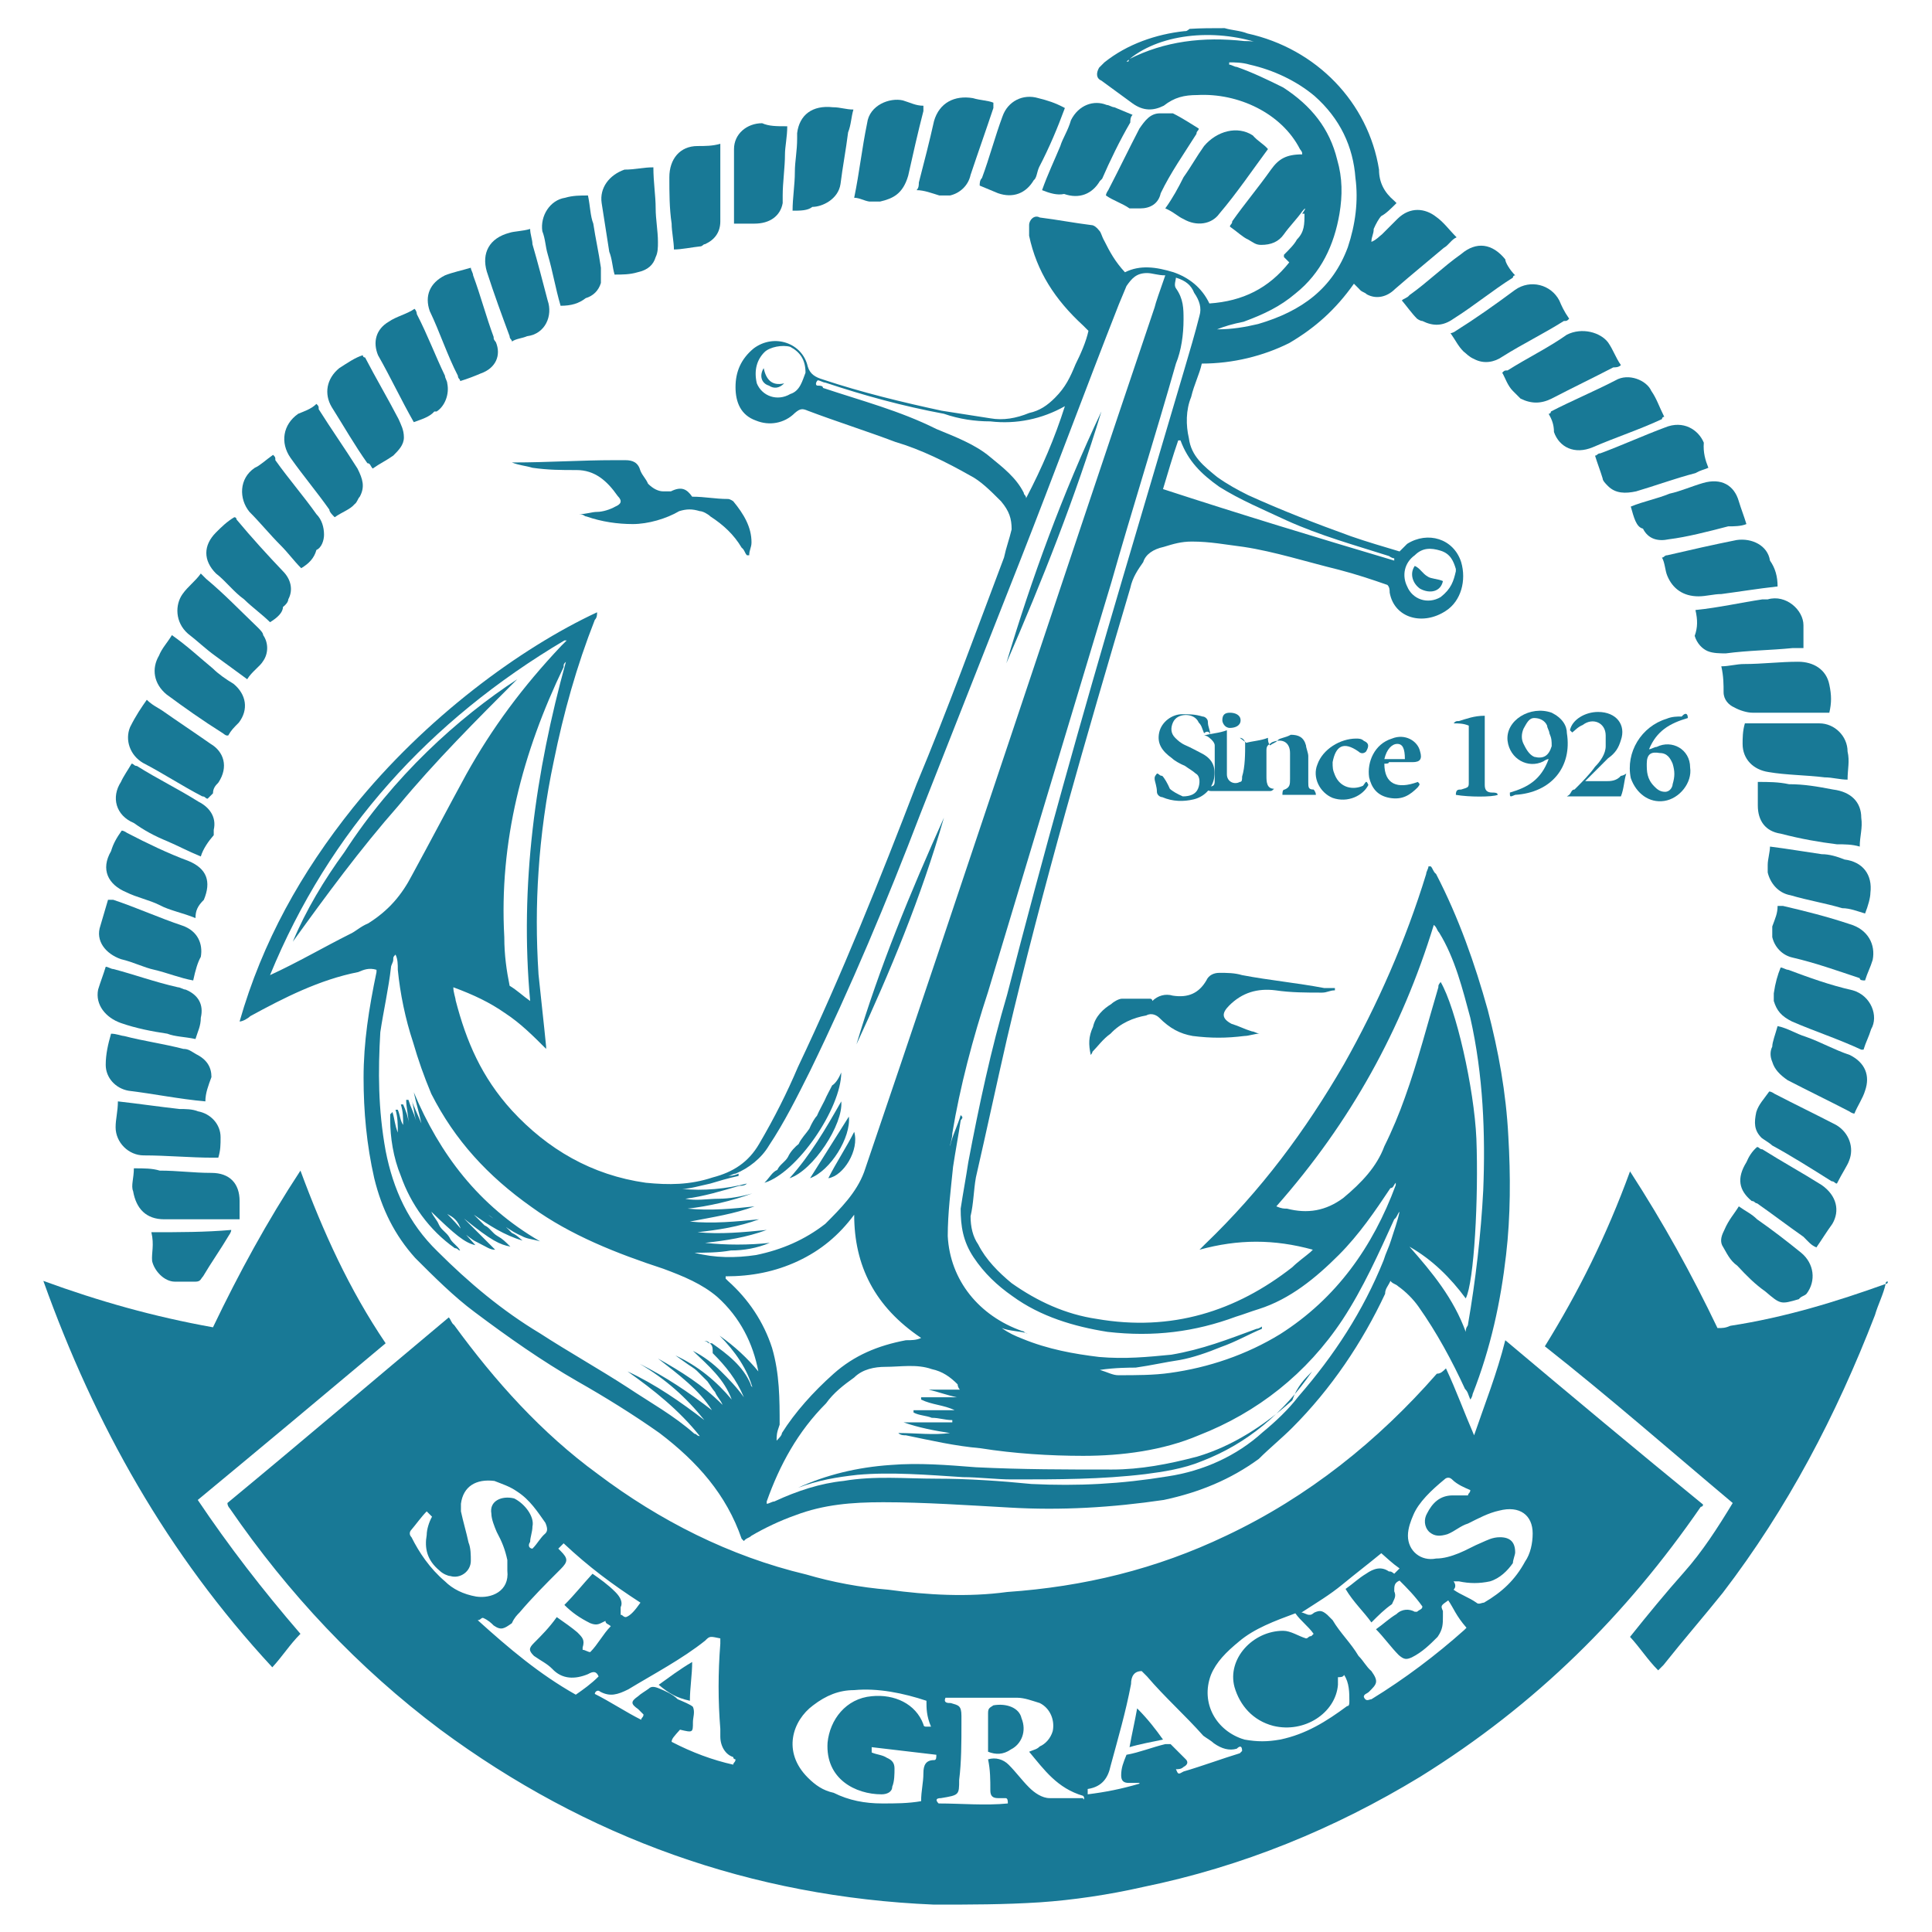 <?xml version="1.0" encoding="utf-8"?>
<!-- Generator: Adobe Illustrator 28.0.0, SVG Export Plug-In . SVG Version: 6.00 Build 0)  -->
<svg version="1.1" id="レイヤー_1" xmlns="http://www.w3.org/2000/svg" xmlns:xlink="http://www.w3.org/1999/xlink" x="0px"
	 y="0px" viewBox="0 0 254 254" style="enable-background:new 0 0 254 254;" xml:space="preserve">
<style type="text/css">
	.st0{fill:#187996;}
</style>
<g>
	<g>
		<path class="st0" d="M161,3.7c1,0.3,2,0.3,3,0.7c9.1,2,15.9,9.1,17.3,17.9c0,1.7,0.7,3,2,4.1l0.3,0.3c-0.7,0.7-1.4,1.4-2,1.7
			c-0.3,0.3-0.7,1-1,1.7c0,0.7-0.3,1-0.3,1.7c0.7-0.3,1-0.7,1.4-1c0.7-0.7,1.4-1.4,2-2c1.7-1.7,3.7-1.4,5.1-0.3
			c1,0.7,1.7,1.7,2.7,2.7c-0.7,0.3-1,1-1.7,1.4c-2,1.7-4.1,3.4-6.4,5.4c-1,1-2.4,1.4-3.7,0.7c-0.3-0.3-0.7-0.3-1-0.7
			c-0.3-0.3-0.3-0.3-0.7-0.7c-2.4,3.4-5.1,5.8-8.5,7.8c-3.4,1.7-7.4,2.7-11.5,2.7c-0.3,1.4-1,2.7-1.4,4.4c-0.7,1.7-0.7,3.7-0.3,5.4
			c0.3,2.4,2,3.7,3.7,5.1c1.4,1,2.7,1.7,4.1,2.4c4.4,2,8.8,3.7,13.5,5.4c2,0.7,4.4,1.4,6.4,2c0.3-0.3,0.7-0.7,1-1
			c2.7-1.7,6.1-0.7,7.1,2.4c0.7,2.4,0,5.1-2,6.4c-3,2-6.8,1-7.4-2.4c0-0.3,0-0.7-0.3-1c-2-0.7-4.1-1.4-6.4-2c-4.1-1-8.5-2.4-12.5-3
			c-2.4-0.3-4.4-0.7-6.8-0.7c-1.4,0-2.4,0.3-3.7,0.7c-1.4,0.3-2.4,1-2.7,2c-0.7,1-1.4,2-1.7,3.4c-5.8,19.6-11.5,39.2-16.2,59.2
			c-1.4,6.1-2.7,12.2-4.1,18.3c-0.3,1.7-0.3,3.4-0.7,5.1c0,1.4,0.3,2.7,1,3.7c1,2,2.7,3.7,4.4,5.1c3.4,2.4,7.1,4.1,11.2,4.7
			c9.8,1.7,18.3-1,25.7-6.8c0.7-0.7,1.7-1.4,2.4-2l0.3-0.3c-5.1-1.4-9.8-1.4-14.9,0c0.3-0.3,0.3-0.3,0.7-0.7
			c7.4-7.1,13.2-14.9,18.3-23.7c4.4-7.8,8.1-16.2,10.8-25c0-0.3,0.3-0.7,0.3-1c0,0,0,0,0.3,0c0.3,0.3,0.3,0.7,0.7,1
			c3,5.8,5.1,11.8,6.8,17.9c1.4,5.4,2.4,10.8,2.7,16.6c0.3,5.1,0.3,10.5-0.3,15.6c-0.7,6.1-2,12.2-4.4,18.3c0,0,0,0.3-0.3,0.7
			c-0.3-0.7-0.3-1-0.7-1.4c-1.7-3.7-3.7-7.4-6.1-10.8c-0.7-1-1.7-2-2.7-2.7c-0.3-0.3-0.7-0.3-1-0.7c-0.3,0.7-0.7,1-0.7,1.7
			c-3,6.4-7.1,12.5-12.2,17.6c-1.4,1.4-3,2.7-4.4,4.1c-3.7,2.7-7.8,4.4-12.5,5.4c-6.8,1-13.5,1.4-20.3,1c-5.4-0.3-11.2-0.7-16.6-0.7
			c-4.1,0-7.8,0.3-11.5,1.7c-2,0.7-4.1,1.7-5.8,2.7c-0.3,0.3-0.7,0.3-1,0.7l-0.3-0.3c-2-5.8-5.8-10.1-10.8-13.9
			c-3.4-2.4-7.1-4.7-10.8-6.8c-4.7-2.7-9.1-5.8-13.5-9.1c-2.7-2-5.4-4.7-7.8-7.1c-2.7-3-4.4-6.4-5.4-10.5c-1-4.4-1.4-8.8-1.4-13.2
			c0-4.7,0.7-9.1,1.7-13.9v-0.3c-1-0.3-1.7,0-2.4,0.3c-5.1,1-9.8,3.4-14.2,5.8c-0.3,0.3-1,0.7-1.4,0.7c3-10.5,8.1-19.6,14.9-28.1
			c9.5-11.8,22-21,32.1-25.7c0,0.3,0,0.7-0.3,1c-2.4,6.1-4.1,12.2-5.4,18.6c-1,4.7-1.7,9.8-2,14.5c-0.3,4.4-0.3,8.8,0,13.5
			c0.3,3,0.7,6.4,1,9.5v0.3c-1.7-1.7-3.4-3.4-5.4-4.7c-2-1.4-4.1-2.4-6.8-3.4c0,0.7,0.3,1.4,0.3,1.7c1.4,5.4,3.4,10.1,7.4,14.5
			c4.7,5.1,10.5,8.5,17.6,9.5c3,0.3,5.8,0.3,8.8-0.7c2.7-0.7,4.7-2,6.1-4.4c2-3.4,3.7-6.8,5.1-10.1c5.8-12.2,10.8-24.7,15.6-37.2
			c4.1-9.8,7.8-20,11.5-29.8c0.3-1.4,0.7-2.4,1-3.7c0-1.4-0.3-2.4-1.4-3.7c-1.4-1.4-2.7-2.7-4.1-3.4c-3-1.7-6.4-3.4-9.8-4.4
			c-3.7-1.4-7.8-2.7-11.5-4.1c-0.7-0.3-1-0.3-1.7,0.3c-1.4,1.4-3.4,1.7-5.1,1c-2-0.7-2.7-2.4-2.7-4.4s0.7-3.7,2.4-5.1
			c2.7-2,6.4-0.7,7.1,2.4c0.3,1,1,1.4,2,1.7c5.1,1.7,10.5,3,15.6,4.1c2,0.3,4.4,0.7,6.4,1c1.7,0.3,3.4,0,5.1-0.7
			c1.4-0.3,2.4-1,3.4-2c1.4-1.4,2-2.7,2.7-4.4c0.7-1.4,1.4-3,1.7-4.4c-0.3-0.3-0.3-0.3-0.7-0.7c-3.7-3.4-6.1-7.1-7.1-11.8
			c0-0.3,0-0.7,0-1.4c0-0.7,0.7-1.4,1.4-1c2.4,0.3,4.4,0.7,6.8,1c0.3,0,0.7,0.3,1,0.7c0.3,0.3,0.3,0.7,0.7,1.4
			c0.7,1.4,1.4,2.7,2.7,4.1c2-1,4.1-0.7,6.4,0c2,0.7,3.7,2,4.7,4.1c4.4-0.3,7.8-2,10.5-5.4c-0.3-0.3-0.3-0.3-0.7-0.7v-0.3
			c0.7-0.7,1.4-1.4,1.7-2c1-1,1-2,1-3.4c0,0,0,0-0.3,0c0.7-1,0.3-0.7,0-0.3c-0.7,1-1.7,2-2.4,3c-0.7,1-1.7,1.4-3,1.4
			c-0.7,0-1-0.3-1.7-0.7c-0.7-0.3-1.4-1-2.4-1.7c0-0.3,0.3-0.3,0.3-0.7c1.7-2.4,3.4-4.4,5.1-6.8c1-1.4,2-2,4.1-2
			c0-0.3,0-0.3-0.3-0.7c-2.4-4.7-8.1-7.4-13.5-7.1c-1.7,0-3,0.3-4.4,1.4c-1.4,0.7-2.7,0.7-4.1-0.3s-2.7-2-4.1-3
			c-0.7-0.3-0.7-1-0.3-1.7c0.3-0.3,0.3-0.3,0.7-0.7c3-2.4,6.8-3.7,10.5-4.1c0.3,0,0.3,0,0.7-0.3C157.9,3.7,159.3,3.7,161,3.7z
			 M93.3,176.6h0.3c2,1.4,4.1,3,5.1,5.4c0,0.3,0.3,0.3,0.3,0.7c-0.7-2.7-2.4-5.1-4.4-7.1c2,1.4,3.7,3,5.1,4.7
			c-0.7-3.7-2.4-7.1-5.4-9.8c-2-1.7-4.4-2.7-7.1-3.7c-6.1-2-12.2-4.4-17.3-8.1c-5.8-4.1-10.1-8.8-13.2-14.9c-1-2.4-1.7-4.4-2.4-6.8
			c-1-3-1.7-6.4-2-9.5c0-0.7,0-1.4-0.3-2c-0.3,0.3-0.3,0.3-0.3,0.7c0,0.3-0.3,0.7-0.3,1c-0.3,2.7-1,5.8-1.4,8.5
			c-0.3,5.1-0.3,10.1,0.7,15.6c1,5.1,3,9.5,6.8,13.2c4.1,4.1,8.5,7.8,13.5,10.8c3.7,2.4,7.8,4.7,11.5,7.1c3,2,6.1,3.7,8.8,6.1
			c0.3,0,0.3,0.3,0.7,0.3c-2.7-3.4-6.1-6.1-9.5-8.5c3.7,1.7,7.1,4.1,10.1,6.4c-2.4-3-5.1-5.4-8.5-7.4c3.4,1.7,6.4,3.7,9.5,6.1
			c-1.7-2.7-4.4-4.7-7.1-6.8c3,1.7,5.8,3.4,8.5,6.1c-0.3-0.7-0.7-1-1-1.7c-0.3-0.3-0.7-1-1-1.4c-0.3-0.3-1-1-1.4-1.4
			c-0.3-0.3-1-0.7-1.4-1s-1-0.7-1.4-1c3,1.4,5.4,3.4,7.4,5.8c-1-2.7-3-4.4-5.1-6.4c1.4,0.7,2.7,1.7,3.7,2.7c1,1,2,2,3,3.4
			c-1-2.4-2.4-4.1-4.1-5.8C93.7,177.2,93.7,176.9,93.3,176.6L93.3,176.6z M153.2,36.2c-1,0-1.7-0.3-2.4-0.3c-1.4,0-2,0.7-2.7,1.7
			c-0.3,0.7-0.7,1.7-1,2.4c-4.4,11.2-8.5,22.3-12.9,33.5s-8.8,22.3-13.2,33.5c-4.4,11.5-9.1,22.7-14.5,33.8
			c-1.7,3.4-3.4,6.8-5.4,9.8c-1,1.7-2.7,3-4.4,3.7c-0.3,0-0.7,0.3-1,0.3l0,0c0.3,0,0.7,0,1.4-0.3c0,0,0,0,0,0.3
			c-1.4,0.3-2.7,0.7-3.7,1c-1.4,0.3-2.7,0.7-3.7,0.7c2.7,0.3,5.8,0,8.5-0.7c-0.3,0.3-0.7,0.3-1,0.3c-2.4,0.7-4.7,1.4-7.1,1.7
			c1.4,0.3,3,0,4.4,0c1.4,0,3-0.3,4.4-0.7c-2.7,1-5.8,1.7-8.5,2c3,0.3,6.1,0,8.8-0.3c-2.7,1-5.4,1.4-8.5,2c3,0.3,6.1,0,9.1-0.3
			c-2.7,1-5.4,1.4-8.1,1.7c3,0.3,6.1,0,9.1-0.3c-2.7,1-5.4,1.4-8.1,1.7c2.7,0.3,5.8,0.3,8.5,0c-1.7,0.7-3.4,1-5.1,1
			c-1.7,0.3-3.4,0.3-5.1,0.3c0,0,0,0,0.3,0c2.7,0.7,5.4,0.7,8.1,0.3c3.4-0.7,6.4-2,9.1-4.1c2-2,4.1-4.1,5.1-6.8
			c12.9-37.9,25.4-75.8,38.2-113.7C151.9,39.9,152.5,38.2,153.2,36.2z M154.6,36.5c0,0.3-0.3,1,0,1.4c1,1.4,1,2.7,1,4.1
			c0,2-0.3,4.1-1,5.8c-2.7,9.5-5.8,19.3-8.5,28.8c-5.4,17.9-10.8,35.9-16.2,53.8c-2,6.1-3.7,12.5-4.7,18.6c0,0.7-0.3,1.4-0.3,1.7
			l0,0c0.3-1.4,1-2.7,1.4-4.1c0.3,0.3,0.3,0.3,0,0.7c-0.3,2-0.7,4.1-1,6.1c-0.3,3-0.7,6.1-0.7,9.1c0.3,5.8,4.1,10.5,9.8,12.5
			c0.3,0,0.3,0.3,0.7,0.3l0,0c-1-0.3-2.4-0.3-3.4-0.7c1,0.7,1.7,1,2.7,1.4c3.4,1.4,6.8,2,10.1,2.4c3.4,0.3,6.4,0,9.5-0.3
			c4.1-0.7,7.4-2,11.2-3.4c0.3,0,0.7-0.3,0.7-0.3s0,0,0,0.3c-1.7,0.7-3.4,1.7-5.4,2.4c-1.7,0.7-3.7,1.4-5.4,1.7
			c-2,0.3-3.7,0.7-5.8,1c-0.7,0-2.7,0-4.7,0.3c1,0.3,1.7,0.7,2.4,0.7c2.4,0,4.7,0,6.8-0.3c5.1-0.7,10.1-2.4,14.5-5.1
			c7.4-4.7,12.2-11.5,15.2-19.6v-0.3c-0.3,0.3-0.3,0.7-0.7,0.7c-2,3-4.1,6.1-6.8,8.8c-3,3-6.4,5.8-10.5,7.1c-1,0.3-2,0.7-3,1
			c-5.4,2-10.8,2.7-16.9,2c-4.4-0.7-8.8-2-12.5-4.7c-2-1.4-3.7-3-5.1-5.1s-1.7-4.1-1.7-6.4c0.3-2,0.7-4.1,1-6.1
			c1.4-7.4,3-14.9,5.1-22c4.7-18.3,9.8-36.5,15.2-54.8c2.7-9.1,5.4-18.3,8.1-27.4c0.7-2.4,1.4-4.7,2-7.1c0.3-1,0-2-0.7-3
			C156.6,37.5,155.9,36.9,154.6,36.5z M184,159.3C183.7,159.3,183.7,159.3,184,159.3c-0.3,0.3-0.3,0.7-0.7,1
			c-2,4.4-4.1,9.1-6.8,13.2c-4.7,7.1-11.2,12.2-18.9,15.2c-4.7,2-10.1,2.7-15.2,2.7c-4.4,0-9.1-0.3-13.5-1c-3.4-0.3-6.4-1-9.8-1.7
			c-0.3,0-0.7,0-1-0.3c2.4,0,4.7,0.3,6.8,0c-2-0.3-4.1-0.7-6.1-1.4l0,0c2,0,4.4,0,6.4,0c0,0,0,0,0-0.3c-1,0-1.7-0.3-2.7-0.3
			c-0.7-0.3-1.7-0.3-2.4-0.7c0,0,0,0,0-0.3c1.7,0,3.7,0,5.4,0c-1.4-0.7-3-0.7-4.4-1.4c0,0,0,0,0-0.3c1.7,0,3.4,0,4.7,0l0,0
			c-1.4-0.3-2.4-0.7-3.7-1l0,0c1.4,0,2.7,0,4.1,0c-0.3-0.3-0.3-0.7-0.3-0.7c-1-1-2-1.7-3.4-2c-2-0.7-4.1-0.3-6.1-0.3
			c-1.4,0-3,0.3-4.1,1.4c-1.4,1-2.7,2-3.7,3.4c-3.7,3.7-6.1,8.1-7.8,12.9v0.3l0,0c0.3,0,0.7-0.3,1-0.3c3-1.4,6.1-2.4,9.1-2.7
			c4.1-0.7,8.1-0.3,12.2-0.3c4.1,0,8.5,0.3,12.5,0.7c6.1,0.3,11.8,0,17.9-1c4.7-0.7,9.1-2.7,12.5-5.8c1.7-1.4,3.4-3,4.7-4.7
			c4.7-5.4,8.5-11.2,11.2-17.9c0.3-1,0.7-1.7,1-2.7C183.3,161.7,183.7,160.7,184,159.3z M167.8,158.6
			C168.1,158.6,168.1,158.6,167.8,158.6c0.7,0.3,1,0.3,1.4,0.3c2.7,0.7,5.1,0.3,7.4-1.4c2.4-2,4.4-4.1,5.4-6.8c1-2,2-4.4,2.7-6.4
			c1.7-4.7,3-9.8,4.4-14.5c0-0.3,0-0.3,0.3-0.7c2,3.4,4.4,13.9,4.7,20.6c0.3,7.8-0.3,18.9-1.4,21c-2-2.7-4.4-5.1-7.4-6.8
			c3,3.4,5.8,6.8,7.4,11.2c0-0.7,0.3-0.7,0.3-1c1-5.8,1.7-11.8,2-17.6c0.3-7.4,0-15.2-1.7-22.7c-1-3.7-2-7.8-4.1-11.2
			c-0.3-0.3-0.3-0.7-0.7-1C184.3,135.3,177.6,147.5,167.8,158.6z M102.1,189.4C102.5,189.4,102.5,189.4,102.1,189.4
			c0.3-0.3,0.7-0.7,0.7-1c1.7-2.7,4.1-5.4,6.8-7.8c2.7-2.4,5.8-3.7,9.5-4.4c0.7,0,1.4,0,2-0.3c-6.1-4.1-8.8-9.5-8.8-16.2
			c-2,2.7-4.4,4.7-7.4,6.1c-3,1.4-6.1,2-9.5,2c0,0,0,0,0,0.3l0.3,0.3c2.7,2.4,4.7,5.4,5.8,8.8c1,3.4,1,6.8,1,10.1
			C102.1,188.4,102.1,188.7,102.1,189.4z M35.5,128.2L35.5,128.2c3.7-1.7,7.1-3.7,10.5-5.4c0.7-0.3,1.4-1,2.4-1.4
			c2.7-1.7,4.4-3.7,5.8-6.4c2.4-4.4,4.7-8.8,7.1-13.2c3.4-6.1,7.4-11.5,12.5-16.9c0.3-0.3,0.3-0.3,0.7-0.7c0,0,0,0-0.3,0
			C56.5,94.7,43.3,109.2,35.5,128.2z M69.7,131.6c-1.4-15.2,0.7-30.1,4.7-44.6c-0.3,0.3-0.3,0.3-0.3,0.7c-5.4,11.2-8.5,23-7.8,35.5
			c0,2.4,0.3,4.4,0.7,6.4C68,130.2,68.7,130.9,69.7,131.6z M140,53.4L140,53.4c-3,1.7-6.4,2.4-9.8,2c-2,0-4.1-0.3-6.1-1
			c-5.4-1-10.5-2.4-15.6-4.1c-0.3,0-0.7-0.3-1-0.3c-0.3,0.3-0.3,0.7,0,0.7c0.3,0,0.7,0,0.7,0.3c5.1,1.7,10.1,3,14.9,5.4
			c2.4,1,5.1,2,7.1,3.7c1.7,1.4,3.4,2.7,4.4,4.7c0,0.3,0.3,0.3,0.3,0.7C137,61.5,138.7,57.5,140,53.4z M160,43.3
			c2,0,3.7-0.3,5.4-0.7c5.8-1.7,9.8-4.7,11.8-10.1c1-3,1.4-6.1,1-9.1c-0.3-4.1-2-7.8-5.4-10.8c-2.4-2-5.4-3.4-8.5-4.1
			c-1-0.3-2-0.3-2.7-0.3c0,0,0,0,0,0.3c0.3,0,0.7,0.3,1,0.3c2,0.7,4.1,1.7,6.1,2.7c3.7,2.4,6.1,5.4,7.1,9.5c0.7,2.4,0.7,4.7,0.3,7.1
			c-0.7,4.1-2.4,7.8-5.8,10.5c-2,1.7-4.1,2.7-6.8,3.7C162,42.6,161,42.9,160,43.3z M183.3,73.7L183.3,73.7c0-0.3,0-0.3,0-0.3
			c-0.3,0-0.7-0.3-0.7-0.3c-4.4-1.4-9.1-2.7-13.5-4.7c-3-1.4-6.1-2.7-8.8-4.4c-2.4-1.7-4.1-3.4-5.1-6.1c0,0,0,0-0.3,0
			c-0.7,2-1.4,4.4-2,6.4C163,67.6,173.2,70.7,183.3,73.7z M105.9,49c0-1.7-0.7-2.7-2-3.4c-1-0.3-2.7,0-3.4,0.7c-1,1-1.4,2.4-1,4.1
			c0.7,1.7,2.7,2.4,4.4,1.4C105.2,51.4,105.5,50,105.9,49z M191.4,75.1v-0.3c-0.3-1-0.7-2-2-2.4C188.1,72,187,72,186,73
			c-1.4,1-1.7,2.7-1,4.1c0.7,1.7,2.7,2.4,4.4,1.4C190.8,77.4,191.1,76.4,191.4,75.1z M148.1,8.1c0.3,0,0.3,0,0.3-0.3
			c4.7-2.4,9.8-3,15.2-2.4c0.7,0,1.4,0,2,0.3C159.6,3.7,152.2,4.4,148.1,8.1z"/>
		<path class="st0" d="M247.9,168.8c-0.3,1.4-1,2.7-1.4,4.1c-5.1,13.2-11.5,25.4-20,36.5c-2.4,3-5.1,6.1-7.8,9.5
			c-0.3,0.3-0.3,0.3-0.7,0.7c-1.4-1.4-2.4-3-3.7-4.4c2.4-3,4.7-5.8,7.1-8.5c2.4-2.7,4.4-5.8,6.4-9.1c-8.1-6.8-16.2-13.9-24.7-20.6
			c4.4-7.1,8.1-14.5,11.2-23c4.4,6.8,8.1,13.5,11.5,20.6c0.7,0,1,0,1.7-0.3C234.7,173.2,241.5,171.1,247.9,168.8c0,0,0.3,0,0.3-0.3
			C247.9,168.4,247.9,168.8,247.9,168.8z"/>
		<path class="st0" d="M190.1,179.9c1.4,3,2.4,5.8,3.7,8.8c1.4-4.1,3-8.1,4.1-12.5c8.8,7.4,17.3,14.5,26,21.6c0,0.3-0.3,0.3-0.3,0.3
			c-9.8,14.2-21.6,26-36.9,35.5c-11.2,6.8-23.3,11.8-36.5,14.5c-4.4,1-9.1,1.7-13.5,2c-4.7,0.3-9.1,0.3-13.9,0.3
			c-24-1-45.7-8.8-64.9-23c-10.8-8.1-20-17.9-27.7-29.1c0,0-0.3-0.3-0.3-0.7c9.8-8.1,19.3-16.2,29.1-24.4c0.3,0.3,0.3,0.7,0.7,1
			c5.4,7.4,11.5,14.2,18.9,19.6c8.1,6.1,17.3,10.8,27.4,13.2c3.4,1,7.1,1.7,10.8,2c5.1,0.7,10.5,1,15.6,0.3
			c10.1-0.7,19.6-3,28.8-7.4c10.8-5.1,20-12.5,27.7-21.3C189.4,180.6,189.7,180.3,190.1,179.9z M142.4,236.1c-3.4-1-5.1-3.4-7.1-5.8
			c0.7-0.3,1-0.3,1.4-0.7c0.7-0.3,1.4-1,1.7-2c0.3-1.4-0.3-3-1.7-3.7c-1-0.3-2-0.7-3-0.7c-3,0-6.1,0-9.1,0h-0.3
			c-0.3,0.7,0.3,0.7,0.7,0.7c1,0.3,1.4,0.3,1.4,1.7c0,0.3,0,0.7,0,1c0,2.4,0,5.1-0.3,7.4c0,2,0,2-2.4,2.4c-0.7,0-0.7,0.3-0.3,0.7
			c3,0,6.1,0.3,9.1,0c0-0.3,0-0.7-0.3-0.7s-0.7,0-1,0c-0.7,0-1-0.3-1-1c0-1.4,0-2.7-0.3-4.1c1-0.3,2,0,2.7,0.7c1,1,1.7,2,2.7,3
			c0.7,0.7,1.7,1.4,2.7,1.4c1.4,0,3,0,4.4,0C142.4,236.8,142.7,236.4,142.4,236.1z M121.8,223.6c-3-1-6.4-1.7-9.5-1.4
			c-2,0-3.7,0.7-5.4,2c-2.7,2-4.1,6.1-0.7,9.5c1,1,2,1.7,3.4,2c2,1,4.1,1.4,6.4,1.4c1.7,0,3.4,0,5.1-0.3c0-1.4,0.3-2.4,0.3-3.7
			c0-1,0.3-1.7,1.4-1.7c0.3,0,0.3-0.3,0.3-0.7c-2.7-0.3-5.8-0.7-8.5-1c0,0.3,0,0.3,0,0.7c0.7,0.3,1.4,0.3,2,0.7c0.7,0.3,1,0.7,1,1.4
			c0,0.7,0,1.7-0.3,2.4c0,0.7-0.7,1-1.4,1c-3.4,0-7.4-2-7.1-6.8c0.3-3,2.4-5.8,5.8-6.1c3-0.3,5.8,1,6.8,3.7c0,0,0,0.3,0.3,0.3
			c0.3,0,0.7,0,0.7,0C121.8,225.6,121.8,224.6,121.8,223.6z M84.2,210.7c-3.7-2.4-6.8-4.7-10.1-7.8c-0.3,0.3-0.3,0.3-0.7,0.7
			l0.3,0.3c1,1,1,1.4,0,2.4c0,0,0,0-0.3,0.3c-1.7,1.7-3.4,3.4-5.1,5.4c-0.3,0.3-0.7,0.7-1,1.4c-1,0.7-1.4,1-2.4,0.3
			c-0.3-0.3-0.7-0.7-1.4-1c-0.3,0-0.3,0.3-0.7,0.3c4.1,3.7,8.1,7.1,12.9,9.8c1-0.7,2-1.4,3-2.4c-0.3-0.7-0.7-0.7-1.4-0.3
			c-1.7,0.7-3.4,0.7-4.7-0.7c-0.7-0.7-1.4-1-2.4-1.7c-0.7-0.7-0.7-1,0-1.7c1-1,2-2,3-3.4c1,0.7,2,1.4,2.7,2c0.7,0.7,1,1,0.7,2v0.3
			c0.3,0,0.7,0.3,1,0.3c1-1,1.7-2.4,2.7-3.4c-0.3-0.3-0.7-0.3-0.7-0.7c-0.7,0.3-1,0.7-2,0.3c-1.4-0.7-2.4-1.4-3.4-2.4
			c1.4-1.4,2.4-2.7,3.7-4.1c1,0.7,2,1.4,3,2.4c0.7,0.7,1,1.4,0.7,2c0,0.3,0,0.7,0,0.7v0.3c0.3,0,0.3,0.3,0.7,0.3
			C82.9,212.4,83.5,211.7,84.2,210.7z M190.4,210.4c-1,0.7-1,0.7-0.7,1.4c0,0.3,0,0.7,0,0.7c0,1,0,1.7-0.7,2.7c-1,1-2,2-3.4,2.7
			c-0.7,0.3-1,0.3-1.7-0.3c-1-1-2-2.4-3-3.4c1-0.7,1.7-1.4,2.7-2c0.7-0.7,1.7-0.7,2.4-0.3h0.3c0.3-0.3,0.7-0.3,0.7-0.7
			c-1-1.4-2-2.4-3-3.4c-0.7,0.3-0.7,0.7-0.7,1.4c0.3,0.7,0,1-0.3,1.7c-1,0.7-1.7,1.4-2.7,2.4c-1-1.4-2.4-2.7-3.4-4.4
			c1-0.7,1.7-1.4,2.7-2c1-0.7,2-1,3-0.3c0.3,0,0.3,0,0.7,0.3c0.3-0.3,0.3-0.3,0.7-0.7c-1-0.7-1.7-1.4-2.4-2
			c-1.7,1.4-3.4,2.7-5.1,4.1c-1.7,1.4-3.4,2.4-5.4,3.7c0.3,0,0.7,0.3,1,0.3c0.3,0,0.3,0,0.7-0.3c0.7-0.3,1-0.3,1.7,0.3
			c0.3,0.3,0.3,0.3,0.7,0.7c1,1.7,2.4,3,3.4,4.7c0.7,0.7,1,1.4,1.7,2c1,1.4,0.7,1.7-0.3,2.7c-0.3,0.3-0.7,0.3-0.7,0.7
			c0.3,0.7,0.7,0.3,1,0.3c4.4-2.7,8.5-5.8,12.2-9.1c0,0,0,0,0.3-0.3C191.4,212.4,191.1,211.4,190.4,210.4z M191.1,209
			c1,0.7,2,1,3,1.7c0.3,0.3,0.7,0,1,0c2.4-1.4,4.1-3,5.4-5.4c0.7-1,1-2.4,1-3.7c0-2.4-1.7-3.7-4.4-3c-1.4,0.3-2.7,1-4.1,1.7
			c-1,0.3-1.7,1-2.7,1.4c-1,0.3-1.7,0.3-2.4-0.3c-0.7-0.7-0.7-1.7-0.3-2.4c0.7-1.4,1.7-2.4,3.4-2.4c0.7,0,1.4,0,2,0
			c0-0.3,0.3-0.3,0.3-0.7c-0.7-0.3-1.7-0.7-2.4-1.4c-0.3-0.3-0.7-0.3-1,0c-1.7,1.4-3.4,3-4.1,4.7c-0.3,0.7-0.7,1.7-0.7,2.7
			c0,2,1.7,3.4,3.7,3c1,0,2-0.3,3-0.7s2-1,3-1.4c0.7-0.3,1.4-0.7,2.4-0.7c1.4,0,2,0.7,2,2c0,0.3-0.3,1-0.3,1.4c-0.7,1-1.7,2-3,2.4
			c-1.4,0.3-2.7,0.3-4.1,0c0,0-0.3,0-0.7,0C191.4,208.3,191.4,208.7,191.1,209z M70,203.6c0.7-0.7,1-1.4,1.7-2
			c0.3-0.3,0.3-0.7,0-1.4c-1-1.4-2-3-3.7-4.1c-1-0.7-2-1-3-1.4c-2.4-0.3-4.1,0.7-4.4,3c0,0.3,0,0.7,0,1c0.3,1.4,0.7,2.7,1,4.1
			c0.3,0.7,0.3,1.7,0.3,2.4c0,1.4-1.4,2.4-2.7,2c-0.3,0-1-0.3-1.4-0.7c-1.7-1.4-2-3-1.7-4.7c0-0.7,0.3-1.7,0.7-2.4
			c-0.3-0.3-0.3-0.3-0.7-0.7c-0.7,0.7-1.4,1.7-2,2.4c-0.3,0.3-0.3,0.7,0,1c1,2,2.4,4.1,4.4,5.8c1,1,2.4,1.7,4.1,2
			c2,0.3,4.4-0.7,4.1-3.4c0-0.3,0-0.7,0-1.4c-0.3-1.4-0.7-2.4-1.4-3.7c-0.3-0.7-0.7-1.7-0.7-2.4c-0.3-1.7,1.4-2.4,3-2
			c1.4,0.7,2.7,2.4,2.4,3.7c0,0.7-0.3,1.4-0.3,2C69.3,203.3,69.7,203.6,70,203.6z M88.3,229c2.7,1.4,5.4,2.4,8.1,3
			c0-0.3,0.3-0.3,0.3-0.7c0,0-0.3,0-0.3-0.3c-1-0.3-1.7-1.4-1.7-2.7c0-0.3,0-0.7,0-1c-0.3-3.7-0.3-7.4,0-11.2c0-0.3,0-0.7,0-0.7
			c-1.4-0.3-1.4-0.3-2,0.3c-3,2.4-6.8,4.4-10.1,6.4c-1.4,0.7-2.4,1-3.7,0.3c-0.3-0.3-0.7,0-0.7,0.3c2,1,4.1,2.4,6.1,3.4
			c0-0.3,0.3-0.3,0.3-0.7c-0.3-0.3-0.3-0.3-0.7-0.7c-1-0.7-1-1,0-1.7c0.3-0.3,1-0.7,1.4-1c0.3-0.3,0.7-0.3,1.4,0
			c0.7,0.3,1.7,0.7,2.4,1.4c0.7,0.3,1.7,0.7,2,1c0.3,0.7,0,1.4,0,2c0,1.4,0,1.4-1.7,1C88.6,228.3,88.3,228.6,88.3,229z M149.8,234.4
			c-0.3,0-0.7,0-1.4,0c-0.7,0-1-0.3-1-1c0-1,0.3-1.7,0.7-2.7c1.7-0.3,3.4-1,5.1-1.4c0.3,0,0.7,0,0.7,0c0.7,0.7,1.4,1.4,2,2
			c0.3,0.3,0.3,0.7-0.3,1c-0.3,0.3-0.7,0.3-1,0.3c0.3,0.7,0.3,0.7,1,0.3c2.4-0.7,5.1-1.7,7.4-2.4c0,0,0,0,0.3-0.3
			c0-0.7-0.3-0.7-0.7-0.3c-1,0.3-2,0-3-0.7c-0.3-0.3-1-0.7-1.4-1c-2.4-2.7-5.1-5.1-7.4-7.8c-0.3-0.3-0.3-0.3-0.7-0.7
			c-1,0-1.4,0.7-1.4,1.7c-0.7,3.7-1.7,7.1-2.7,10.8c-0.3,1.4-1,2.7-3,3c0,0.3,0,0.7,0,0.7c2.4-0.3,4.4-0.7,6.8-1.4
			C149.8,234.7,149.8,234.7,149.8,234.4z M175.9,220.5c0,0.3,0,0.7,0,1c-0.3,3.7-4.4,6.4-8.5,5.4c-2.7-0.7-4.4-2.7-5.1-5.1
			c-1-3.7,2.4-7.4,6.4-7.4c1,0,2,0.7,3,1c0.3,0,0.3-0.3,0.7-0.3c0,0,0,0,0.3-0.3c-0.7-1-1.7-1.7-2.4-2.7c-2.7,1-5.4,2-7.4,3.7
			c-1.7,1.4-3,2.7-3.7,4.4c-1.4,3.7,0.7,7.4,4.4,8.5c1.7,0.3,3,0.3,4.7,0c3.4-0.7,6.1-2.4,8.8-4.4c0.3,0,0.3-0.3,0.3-0.7
			c0-1,0-2.4-0.7-3.4C176.6,220.5,176.2,220.5,175.9,220.5z"/>
		<path class="st0" d="M5.7,168.4c7.4,2.7,14.5,4.7,22.3,6.1c3.4-7.1,7.1-13.9,11.5-20.6c3,8.1,6.4,15.6,11.2,22.7
			c-8.1,6.8-16.6,13.9-24.7,20.6c4.1,6.1,8.5,11.8,13.5,17.6c-1.4,1.4-2.4,3-3.7,4.4C22,204.3,12.5,187.4,5.7,168.4z"/>
		<path class="st0" d="M143.4,138.7c-0.3-1.4-0.3-2.4,0.3-3.7c0.3-1.4,1.4-2.4,2.4-3c0.3-0.3,1-0.7,1.4-0.7c1.4,0,2.7,0,3.7,0
			c0,0,0.3,0,0.3,0.3c0.7-0.7,1.7-1,2.7-0.7c2,0.3,3.4-0.3,4.4-2c0.3-0.7,1-1,1.7-1c1,0,2,0,3,0.3c3.7,0.7,7.1,1,10.8,1.7
			c0.3,0,1,0,1.4,0c0,0,0,0,0,0.3c-0.7,0-1,0.3-1.7,0.3c-2,0-4.1,0-6.1-0.3c-2.4-0.3-4.4,0.3-6.1,2c-1,1-1,1.7,0.3,2.4
			c1,0.3,1.7,0.7,2.7,1c0.3,0,0.7,0.3,1,0.3c-0.7,0-1.4,0.3-2,0.3c-2.4,0.3-4.4,0.3-6.8,0c-1.7-0.3-3-1-4.4-2.4
			c-0.3-0.3-1-0.7-1.7-0.3c-1.7,0.3-3.4,1-4.7,2.4c-1,0.7-1.7,1.7-2.4,2.4C143.7,138.3,143.4,138.7,143.4,138.7z"/>
		<path class="st0" d="M91,65.3C91,64.9,91,64.9,91,65.3c1.7,0,3,0.3,4.7,0.3c0.3,0,0.7,0.3,0.7,0.3c1.4,1.7,2.4,3.4,2.4,5.4
			c0,0.7-0.3,1-0.3,1.7c0,0,0,0-0.3,0c-0.3-0.3-0.3-0.7-0.7-1c-1-1.7-2.4-3-4.1-4.1c-0.3-0.3-1-0.7-1.4-0.7c-1-0.3-1.7-0.3-2.7,0
			c-1.7,1-4.1,1.7-6.1,1.7c-2,0-4.1-0.3-6.1-1c-0.3,0-0.3-0.3-1-0.3c1,0,1.7-0.3,2.4-0.3s1.7-0.3,2.4-0.7c0.7-0.3,1-0.7,0.3-1.4
			c-1.4-2-3-3.4-5.4-3.4c-2,0-3.7,0-5.8-0.3c-1-0.3-1.7-0.3-2.7-0.7h0.3c4.4,0,8.8-0.3,13.2-0.3c0.3,0,1,0,1.4,0c1,0,1.7,0.3,2,1.4
			c0.3,0.7,0.7,1,1,1.7c0.7,0.7,1.4,1,2,1c0.3,0,0.7,0,1,0C89.6,63.9,90.3,64.3,91,65.3z"/>
		<path class="st0" d="M241.5,155.6c-0.3,0-0.3-0.3-0.7-0.3c-2.7-1.7-5.4-3.4-7.8-4.7c-0.3-0.3-1-0.7-1.4-1c-1-1-1-2-0.7-3.4
			c0.3-1,1-1.7,1.7-2.7c0.3,0,0.7,0.3,0.7,0.3c2.7,1.4,5.4,2.7,8.1,4.1c1.7,1,2.4,3,1.7,4.7C242.9,153.2,242.2,154.2,241.5,155.6z"
			/>
		<path class="st0" d="M103.5,16.6c0,1.4-0.3,2.7-0.3,3.7c0,1.7-0.3,3.7-0.3,5.4c0,0.3,0,0.7,0,1c-0.3,1.7-1.7,2.7-3.7,2.7
			c-1,0-1.7,0-2.7,0c0-0.3,0-0.7,0-1c0-3,0-5.8,0-8.8c0-2,1.7-3.4,3.7-3.4C101.1,16.6,102.1,16.6,103.5,16.6z"/>
		<path class="st0" d="M234.1,127.2c0.3,0,0.7,0.3,1,0.3c2.7,1,5.4,2,8.5,2.7c2.4,0.7,3.4,3.4,2.4,5.1c-0.3,1-0.7,1.7-1,2.7
			c-0.3,0-0.3,0-0.3,0c-3-1.4-6.1-2.4-9.1-3.7c-1.4-0.7-2-1.4-2.4-2.7c0-0.3,0-0.7,0-1C233.4,129.2,233.7,128.2,234.1,127.2z"/>
		<path class="st0" d="M137,25c0.7-2,1.7-4.1,2.4-5.8c0.3-1,1-2,1.4-3.4c1-2,3-2.7,4.7-2c0.3,0,0.7,0.3,1,0.3c0.7,0.3,1.7,0.7,2.4,1
			c-0.3,0.3-0.3,0.7-0.3,1c-1.4,2.4-2.7,5.1-3.7,7.4c0,0-0.3,0.3-0.3,0.3c-1,1.7-2.7,2.4-4.7,1.7C139,25.7,138,25.4,137,25z"/>
		<path class="st0" d="M35.5,81.8c-1-1-2.4-2-3.4-3c-1.4-1-2.4-2.4-3.7-3.4c-1.7-1.7-1.7-3.7,0-5.4c0.7-0.7,1.4-1.4,2.4-2
			c0.3,0,0.3,0.3,0.3,0.3c2,2.4,4.1,4.7,6.1,6.8c1,1,1.4,2.4,0.7,3.7c0,0.3-0.3,0.7-0.7,1C37.2,80.5,36.5,81.2,35.5,81.8z"/>
		<path class="st0" d="M166.7,19.6c-2,2.7-4.1,5.8-6.4,8.5c-1,1.4-3,1.7-4.7,0.7c-0.7-0.3-1.4-1-2.4-1.4c1-1.4,1.7-2.7,2.4-4.1
			c1-1.4,1.7-2.7,2.7-4.1c1.7-2,4.4-2.7,6.4-1.4C165.4,18.6,166.1,18.9,166.7,19.6z"/>
		<path class="st0" d="M245.2,120.1c-1-0.3-2-0.7-3-0.7c-2.4-0.7-4.4-1-6.8-1.7c-1.7-0.3-2.7-1.7-3-3c0-0.3,0-0.7,0-1
			c0-0.7,0.3-1.7,0.3-2.4c2.4,0.3,4.7,0.7,6.8,1c1,0,2,0.3,3,0.7c2.4,0.3,3.7,2,3.4,4.4C245.9,118,245.6,119.1,245.2,120.1z"/>
		<path class="st0" d="M224.6,61.5c-0.7,0.3-1,0.3-1.7,0.7c-2.7,0.7-5.4,1.7-7.8,2.4c-1.4,0.3-2.7,0.3-3.7-0.7
			c-0.3-0.3-0.7-0.7-0.7-1c-0.3-1-0.7-2-1-3c0.3,0,0.3-0.3,0.7-0.3c2.7-1,5.8-2.4,8.5-3.4c2.4-1,4.4,0.3,5.1,2
			C223.9,59.5,224.2,60.5,224.6,61.5z"/>
		<path class="st0" d="M233.7,134.9c1.4,0.3,2.4,1,3.7,1.4c2,0.7,3.7,1.7,5.8,2.4c2,1,2.7,2.7,2,4.7c-0.3,1-1,2-1.4,3
			c-0.3,0-0.7-0.3-0.7-0.3c-2.7-1.4-5.4-2.7-8.1-4.1c-1-0.7-1.7-1.4-2-2.4c-0.3-0.7-0.3-1.4,0-2C233,137,233.4,136,233.7,134.9z"/>
		<path class="st0" d="M22.6,83.5c2,1.4,3.7,3,5.4,4.4c0.7,0.7,1.7,1.4,2.7,2c1.7,1.4,2,3.4,0.7,5.1c-0.7,0.7-1,1-1.4,1.7
			c-0.3,0-0.3,0-0.7-0.3c-2.7-1.7-5.1-3.4-7.4-5.1c-1.7-1.4-2-3.4-1-5.1C21.3,85.2,22,84.5,22.6,83.5z"/>
		<path class="st0" d="M214.4,66.6c1.7-0.7,3.4-1,5.1-1.7c1.4-0.3,3-1,4.4-1.4c2.4-0.7,4.1,0.3,4.7,2.4c0.3,1,0.7,2,1,3
			c-0.7,0.3-1.7,0.3-2.4,0.3c-2.7,0.7-5.4,1.4-7.8,1.7c-1.4,0.3-2.7,0-3.4-1.4C215.1,69.3,214.8,68,214.4,66.6z"/>
		<path class="st0" d="M112.3,26c0.7-3.4,1-6.4,1.7-9.8c0.3-2.4,3-3.4,4.7-3c1,0.3,1.7,0.7,2.7,0.7c0,0.3,0,0.7,0,0.7
			c-0.7,2.7-1.4,5.8-2,8.5c-0.7,2.4-2,3-3.7,3.4c-0.3,0-0.7,0-1.4,0C113.6,26.4,113,26,112.3,26z"/>
		<path class="st0" d="M54.4,55.5c-1.7-3-3-5.8-4.7-8.8c-0.7-1.7-0.3-3.4,1.4-4.4c1-0.7,2.4-1,3.4-1.7c0.3,0.3,0.3,0.7,0.3,0.7
			c1.4,2.7,2.4,5.4,3.7,8.1c0,0.3,0.3,0.7,0.3,1c0.3,1.4-0.3,3-1.4,3.7h-0.3C56.5,54.8,55.5,55.1,54.4,55.5z"/>
		<path class="st0" d="M203.6,54.4c0.3,0,0.3-0.3,0.3-0.3c2.7-1.4,5.8-2.7,8.5-4.1c1.7-1,4.1,0,4.7,1.4c0.7,1,1,2,1.7,3.4
			c-0.3,0-0.3,0.3-0.3,0.3c-3,1.4-6.1,2.4-9.1,3.7c-2.4,1-4.4,0-5.1-2C204.3,55.8,204,55.1,203.6,54.4z"/>
		<path class="st0" d="M233.7,119.1c0.3,0,0.7,0,0.7,0c3,0.7,5.8,1.4,8.8,2.4c2.4,0.7,3.4,2.7,3,4.7c-0.3,1-0.7,1.7-1,2.7
			c-0.3,0-0.7,0-0.7-0.3c-3-1-5.8-2-8.8-2.7c-1.4-0.3-2.4-1.4-2.7-2.7c0-0.3,0-1,0-1.4C233.4,120.7,233.7,120.1,233.7,119.1z"/>
		<path class="st0" d="M233.7,77.1c-2.7,0.3-5.1,0.7-7.4,1c-1,0-2,0.3-3,0.3c-2,0-3.4-1-4.1-2.7c-0.3-0.7-0.3-1.7-0.7-2.4
			c0.3,0,0.3-0.3,0.7-0.3c3-0.7,6.1-1.4,9.1-2c2-0.3,4.1,0.7,4.4,2.7C233.4,74.7,233.7,75.8,233.7,77.1z"/>
		<path class="st0" d="M145.4,25.7c0-0.3,0.3-0.7,0.3-0.7c1.4-2.7,2.7-5.4,4.1-8.1c0.7-1,1.4-2,2.7-2c0.7,0,1.4,0,1.7,0
			c1.4,0.7,2.4,1.4,3.4,2c0,0.3-0.3,0.3-0.3,0.7c-1.7,2.7-3.4,5.1-4.7,7.8c-0.3,1.4-1.4,2-2.7,2c-0.3,0-1,0-1.4,0
			C147.5,26.7,146.4,26.4,145.4,25.7z"/>
		<path class="st0" d="M73.7,40.2c-0.7-2.4-1-4.4-1.7-6.8c-0.3-1-0.3-2-0.7-3c-0.3-2,1-4.1,3-4.4c1-0.3,2-0.3,3-0.3
			c0.3,1.4,0.3,2.7,0.7,3.7c0.3,2,0.7,3.7,1,5.8c0,0.7,0,1.4,0,2c-0.3,1-1,1.7-2,2C76.1,39.9,75.1,40.2,73.7,40.2z"/>
		<path class="st0" d="M85.9,22c0,2,0.3,3.7,0.3,5.4c0,1.4,0.3,3,0.3,4.4c0,0.7,0,1.4-0.3,2c-0.3,1-1,1.7-2.4,2c-1,0.3-2,0.3-3,0.3
			c-0.3-1-0.3-2-0.7-3c-0.3-2-0.7-4.4-1-6.4c-0.3-2,1-3.7,3-4.4C83.5,22.3,84.5,22,85.9,22z"/>
		<path class="st0" d="M25.7,136.6c-1.4-0.3-2.7-0.3-3.7-0.7c-2-0.3-4.1-0.7-6.1-1.4c-2-0.7-3.4-2.4-3-4.4c0.3-1,0.7-2,1-3
			c0.3,0,0.7,0.3,1,0.3c2.7,0.7,5.4,1.7,8.5,2.4c0.3,0,0.7,0.3,1,0.3c1.7,0.7,2.4,2,2,3.7C26.4,134.9,26,135.6,25.7,136.6z"/>
		<path class="st0" d="M61.9,35.2c0,0.3,0.3,0.7,0.3,1c1,2.7,1.7,5.4,2.7,8.1c0,0.3,0,0.3,0.3,0.7c0.7,1.7,0,3.4-2,4.1
			c-0.7,0.3-1.7,0.7-2.7,1c0-0.3-0.3-0.3-0.3-0.7c-1.4-2.7-2.4-5.8-3.7-8.5c-0.7-2,0-3.7,2-4.7C59.5,35.8,60.9,35.5,61.9,35.2z"/>
		<path class="st0" d="M206.3,41.9c-0.3,0.3-0.3,0.3-0.7,0.3c-2.7,1.7-5.4,3-8.1,4.7c-1,0.7-2.4,1-3.7,0.3c-0.7-0.3-1-0.7-1.4-1
			c-0.7-0.7-1-1.4-1.7-2.4c0,0,0.3,0,0.7-0.3c2.7-1.7,5.1-3.4,7.8-5.4c2-1.4,4.7-0.7,5.8,1.4C205.3,40.2,205.6,40.9,206.3,41.9z"/>
		<path class="st0" d="M244.5,111.3c-1-0.3-2-0.3-3-0.3c-2.4-0.3-4.7-0.7-7.4-1.4c-2-0.3-3-1.7-3-3.7c0-0.7,0-1.4,0-2.4
			c0-0.3,0-0.3,0-0.7c1.4,0,2.7,0,4.1,0.3c2,0,3.7,0.3,5.8,0.7c2.4,0.3,3.7,1.7,3.7,3.7C244.9,108.9,244.5,109.9,244.5,111.3z"/>
		<path class="st0" d="M41.6,53.1c0.3,0.3,0.3,0.3,0.3,0.7c1.7,2.7,3.4,5.1,5.1,7.8c0.7,1.4,1,2.4,0.3,3.7c-0.3,0.3-0.3,0.7-0.7,1
			C46,67,45,67.3,44,68c-0.3-0.3-0.7-0.7-0.7-1c-1.7-2.4-3.4-4.4-5.1-6.8c-1.4-2-1-4.4,1-5.8C39.9,54.1,40.9,53.8,41.6,53.1z"/>
		<path class="st0" d="M25.4,128.9c-1.7-0.3-3.4-1-5.1-1.4c-1.4-0.3-2.7-1-4.4-1.4c-2-0.7-3.4-2.4-2.7-4.4c0.3-1,0.7-2.4,1-3.4
			c0.3,0,0.3,0,0.7,0c3,1,6.1,2.4,9.1,3.4c2,0.7,2.7,2.4,2.4,4.1C26,126.5,25.7,127.5,25.4,128.9z"/>
		<path class="st0" d="M104.2,27.7c0-1.7,0.3-3.4,0.3-5.1c0-1.4,0.3-2.7,0.3-4.4c0-0.3,0-0.3,0-0.7c0.3-2.4,2-3.7,4.7-3.4
			c1,0,1.7,0.3,2.7,0.3c-0.3,1-0.3,2-0.7,3c-0.3,2.4-0.7,4.4-1,6.8c-0.3,2-2.4,3-3.7,3C106.2,27.7,105.2,27.7,104.2,27.7z"/>
		<path class="st0" d="M222.9,80.2c3-0.3,6.1-1,8.8-1.4c0.3,0,0.7,0,0.7,0c2.4-0.7,4.7,1.4,4.7,3.4c0,1,0,2,0,3c-0.3,0-1,0-1.4,0
			c-3,0.3-5.8,0.3-8.8,0.7c-0.7,0-1.7,0-2.4-0.3c-0.7-0.3-1.4-1-1.7-2C223.2,82.5,223.2,81.5,222.9,80.2z"/>
		<path class="st0" d="M15.5,144.8c2.7,0.3,5.4,0.7,8.1,1c0.7,0,1.7,0,2.4,0.3c1.7,0.3,3,1.7,3,3.4c0,1,0,1.7-0.3,2.7
			c-0.3,0-0.7,0-0.7,0c-3,0-6.1-0.3-9.1-0.3c-2,0-3.7-1.7-3.7-3.7C15.2,147.1,15.5,146.1,15.5,144.8z"/>
		<path class="st0" d="M32.5,89.3c-1.4-1-2.7-2-4.1-3c-1.4-1-2.4-2-3.7-3C23,81.8,23,79.5,24,78.1c0.7-1,1.7-1.7,2.4-2.7
			c0.3,0.3,0.3,0.3,0.7,0.7c2.4,2,4.4,4.1,6.8,6.4c0.3,0.3,0.7,0.7,0.7,1c0.7,1,0.7,2.4,0,3.4C34.2,87.6,33.1,88.3,32.5,89.3z"/>
		<path class="st0" d="M69.7,30.1c0,0.7,0.3,1.4,0.3,2c0.7,2.4,1.4,5.1,2,7.4c0.7,2-0.3,4.4-2.7,4.7c-0.7,0.3-1.4,0.3-2,0.7
			c0-0.3-0.3-0.3-0.3-0.7c-1-2.7-2-5.4-3-8.5c-0.7-2.4,0.3-4.4,3-5.1C67.6,30.4,68.7,30.4,69.7,30.1z"/>
		<path class="st0" d="M199.2,36.2c-0.3,0-0.3,0.3-0.3,0.3c-2.7,1.7-5.1,3.7-7.8,5.4c-1.4,1-2.7,1-4.1,0.3c-0.3,0-0.7-0.3-0.7-0.3
			c-0.7-0.7-1.4-1.7-2-2.4c0.3-0.3,0.7-0.3,1-0.7c2.4-1.7,4.4-3.7,6.8-5.4c2-1.7,4.1-1.4,5.8,0.7C197.9,34.5,198.5,35.5,199.2,36.2z
			"/>
		<path class="st0" d="M226.3,87.6c1,0,2-0.3,3-0.3c2.4,0,4.7-0.3,7.1-0.3c2,0,3.7,1,4.1,3c0.3,1.4,0.3,2.4,0,3.7
			c-0.3,0-0.3,0-0.3,0c-3.4,0-6.4,0-9.8,0c-0.7,0-1.7-0.3-2.4-0.7c-0.7-0.3-1.4-1-1.4-2C226.6,90,226.6,88.9,226.3,87.6z"/>
		<path class="st0" d="M130.6,13.5c0,0.3,0,0.3,0,0.7c-1,3-2,5.8-3,8.8c-0.3,1.4-1.4,2.4-2.7,2.7c-0.3,0-1,0-1.4,0
			c-1-0.3-2-0.7-3-0.7c0.3-0.3,0.3-0.7,0.3-1c0.7-2.7,1.4-5.4,2-8.1c0.7-2.4,2.7-3.4,5.1-3C128.9,13.2,129.9,13.2,130.6,13.5z"/>
		<path class="st0" d="M140,14.2c-1,2.7-2,5.1-3.4,7.8c-0.3,0.7-0.3,1.4-0.7,1.7c-1,1.7-2.7,2.4-4.7,1.7c-0.7-0.3-1.7-0.7-2.4-1
			c0-0.3,0-0.7,0.3-1c1-2.7,1.7-5.4,2.7-8.1c0.7-2,2.7-3,4.7-2.4C137.7,13.2,138.7,13.5,140,14.2z"/>
		<path class="st0" d="M26.4,112.6c-1.7-0.7-3-1.4-4.4-2c-1.7-0.7-3-1.4-4.4-2.4c-2.4-1-3-3.4-1.7-5.4c0.3-0.7,1-1.7,1.4-2.4
			c0.3,0,0.3,0.3,0.7,0.3c2.7,1.7,5.4,3,8.1,4.7c1.4,0.7,2.4,2,2,3.7c0,0.3,0,0.3,0,0.7C27.4,110.6,26.7,111.6,26.4,112.6z"/>
		<path class="st0" d="M25.7,120.7c-1.7-0.7-3.4-1-4.7-1.7c-1.4-0.7-3-1-4.4-1.7c-2.4-1-3.4-3-2-5.4c0.3-1,0.7-1.7,1.4-2.7
			c0.3,0,0.7,0.3,0.7,0.3c2.7,1.4,5.4,2.7,8.1,3.7c2.4,1,3,2.7,2,5.1C26,119.1,25.7,119.7,25.7,120.7z"/>
		<path class="st0" d="M39.6,74.7c-1-1-1.7-2-2.7-3c-1.4-1.4-2.7-3-4.1-4.4c-1.4-1.7-1.4-4.4,0.7-5.8c0.7-0.3,1.4-1,2.4-1.7
			c0.3,0.3,0.3,0.3,0.3,0.7c1.7,2.4,3.7,4.7,5.4,7.1c0.7,0.7,1,1.7,1,2.7c0,0.7-0.3,1.7-1,2C41.3,73.4,40.6,74.1,39.6,74.7z"/>
		<path class="st0" d="M47.7,46.7C47.7,47,48,47,48,47c1.4,2.7,3,5.4,4.4,8.1c0.3,0.7,0.7,1.4,0.7,2.4c0,1-0.7,1.7-1.4,2.4
			c-1,0.7-1.7,1-2.7,1.7c-0.3-0.3-0.3-0.7-0.7-0.7c-1.7-2.4-3-4.7-4.7-7.4c-1-1.7-0.7-3.7,1-5.1C45.7,47.7,46.7,47,47.7,46.7z"/>
		<path class="st0" d="M19.3,92c0.7,0.7,1.4,1,2,1.4c2,1.4,4.4,3,6.4,4.4c1.7,1,2.4,3,1,5.1c-0.3,0.3-0.7,0.7-0.7,1.4
			c-0.3,0.3-0.3,0.3-0.7,0.7c-0.3,0-0.3-0.3-0.7-0.3c-2.7-1.4-5.1-3-7.8-4.4c-1.7-1-2.4-3-1.7-4.7C17.9,94,18.6,93,19.3,92z"/>
		<path class="st0" d="M88.6,32.8c0-1-0.3-2.4-0.3-3.4c-0.3-2-0.3-4.1-0.3-6.1c0-2.4,1.4-4.1,3.7-4.1c1,0,2,0,3-0.3
			c0,0.3,0,0.3,0,0.7c0,3,0,6.4,0,9.5c0,1.4-0.7,2.4-2,3c-0.3,0-0.3,0.3-0.7,0.3C91,32.5,89.6,32.8,88.6,32.8z"/>
		<path class="st0" d="M27,144.8c-3.4-0.3-6.8-1-10.1-1.4c-1.7-0.3-3-1.7-3-3.4c0-1.4,0.3-2.7,0.7-4.1c0.7,0,1.4,0.3,1.7,0.3
			c2.7,0.7,5.1,1,7.8,1.7c0.7,0,1,0.3,1.7,0.7c1.4,0.7,2,1.7,2,3C27.4,142.7,27,143.7,27,144.8z"/>
		<path class="st0" d="M213.1,48c-0.3,0.3-0.7,0.3-1,0.3c-2.7,1.4-5.4,2.7-8.1,4.1c-1.4,0.7-2.7,0.7-4.1,0c-0.3-0.3-0.7-0.7-1-1
			c-0.7-0.7-1-1.7-1.4-2.4c0.3-0.3,0.3-0.3,0.7-0.3c2.7-1.7,5.4-3,7.8-4.7c2-1,4.4-0.3,5.4,1C212.1,46,212.4,47,213.1,48z"/>
		<path class="st0" d="M238.8,164c-0.7-0.3-1-0.7-1.7-1.4c-2-1.4-4.1-3-6.1-4.4c-0.3,0-0.3-0.3-0.7-0.3c-1.7-1.4-2-3-0.7-5.1
			c0.3-0.7,0.7-1.4,1.4-2c0.3,0,0.3,0.3,0.7,0.3c2.7,1.7,5.1,3,7.8,4.7c2,1.4,2.4,3.4,1.4,5.1C240.1,162,239.5,163,238.8,164z"/>
		<path class="st0" d="M242.9,102.5c-1,0-2-0.3-3-0.3c-2.4-0.3-5.1-0.3-7.4-0.7c-2-0.3-3.4-1.7-3.4-3.7c0-0.7,0-1.7,0.3-2.7
			c0.3,0,0.7,0,1,0c3,0,5.8,0,8.8,0c2,0,3.7,1.7,3.7,3.7C243.2,100.1,242.9,101.1,242.9,102.5z"/>
		<path class="st0" d="M17.6,153.6c1.4,0,2.4,0,3.4,0.3c2.4,0,4.4,0.3,6.8,0.3s3.7,1.4,3.7,3.7c0,0.7,0,1.7,0,2.4c-0.7,0-1,0-1.4,0
			c-2.7,0-5.8,0-8.5,0c-2.4,0-3.7-1.4-4.1-3.7C17.2,155.9,17.6,154.9,17.6,153.6z"/>
		<path class="st0" d="M228.6,158.6c1,0.7,1.7,1,2.4,1.7c2,1.4,3.7,2.7,5.8,4.4c1.7,1.4,2,3.7,0.7,5.4c-0.3,0.3-0.7,0.3-1,0.7
			c-2.4,0.7-2.4,0.7-4.4-1c-1.4-1-2.4-2-3.7-3.4c-1-0.7-1.4-1.7-2-2.7c-0.3-0.7,0-1.4,0.3-2C227.3,160.3,228,159.6,228.6,158.6z"/>
		<path class="st0" d="M163.7,97.7c1-0.3,2-0.3,3-0.7c0,0.3,0,0.7,0.3,1c0.3-0.3,0.7-0.3,1-0.7c0.3-0.3,1-0.3,1.7-0.7
			c1,0,1.7,0.3,2,1.4c0,0.3,0.3,1,0.3,1.4c0,1,0,2,0,3.4c0,0.7,0,1,0.7,1c0,0,0.3,0.3,0.3,0.7c-1.7,0-2.7,0-4.4,0
			c0-0.3,0-0.7,0.3-0.7c0.7-0.3,0.7-0.7,0.7-1.4c0-1,0-2,0-3.4s-1-2-2.4-1.4c-0.3,0.3-0.7,0.3-0.7,1c0,1,0,2,0,3.4
			c0,0.7,0,1.7,1,1.7c-0.3,0.3-0.3,0.3-0.7,0.3c-0.3,0-0.7,0-1,0c-2,0-4.4,0-6.4,0c-0.3,0-0.7,0-0.7-0.3c0,0,0.3,0,0.3-0.3
			c0.7,0,0.7-0.3,0.7-1c0-1.4,0-2.7,0-4.4c0-0.3-0.3-0.7-0.7-1c0,0-0.3-0.3-0.7-0.3c1-0.3,2-0.3,3-0.7c0,0.3,0,0.7,0,0.7
			c0,1.4,0,3,0,4.4c0,0.3,0,0.7,0,0.7c0,1,1,1.4,1.7,1c0.3,0,0.3-0.3,0.3-0.7C163.7,100.8,163.7,99.1,163.7,97.7
			c0-0.3-0.3-0.7-0.7-0.7C164.4,98.1,164,97.7,163.7,97.7z"/>
		<path class="st0" d="M19.9,162c3.7,0,7.1,0,10.5-0.3c0,0.3-0.3,0.7-0.3,0.7c-1,1.7-2.4,3.7-3.4,5.4c-0.3,0.3-0.3,0.7-1,0.7
			c-1,0-1.7,0-2.7,0c-1.4,0-2.7-1.4-3-2.7C19.9,164.7,20.3,163.7,19.9,162z"/>
		<path class="st0" d="M221.9,94.4c-2.4,0.7-4.1,1.7-5.1,4.1c0.3,0,0.7-0.3,1-0.3c2-1,4.4,0.3,4.4,2.7c0.3,2-1.4,4.1-3.4,4.4
			c-2,0.3-3.7-1-4.4-3c-0.7-3.4,1.4-6.8,4.7-7.8c0.7-0.3,1.4-0.3,2-0.3C221.5,93.7,221.9,93.7,221.9,94.4z M216.5,100.4c0,1,0,2,1,3
			c0.3,0.3,0.7,0.7,1.4,0.7c0.7,0,1-0.7,1-1c0.3-1,0.3-1.7,0-2.7c-0.3-0.7-0.7-1.4-1.7-1.4C217.1,98.8,216.5,99.1,216.5,100.4
			L216.5,100.4z"/>
		<path class="st0" d="M198.5,104.2c2.4-0.7,4.1-1.7,5.1-4.4c-0.3,0-0.7,0.3-0.7,0.3c-2,1-4.4-0.3-4.7-2.7c-0.3-2.7,3-4.7,5.8-3.7
			c1.4,0.7,2,1.7,2,2.7c0.7,4.4-2,7.8-6.8,8.1C198.5,104.8,198.5,104.8,198.5,104.2z M204,98.1L204,98.1c0-0.7,0-1-0.3-1.7
			c0-0.3-0.3-0.7-0.3-1c-0.3-0.7-1-1-1.7-1c-0.7,0-1,0.7-1.4,1.4c-0.3,0.7-0.3,1.4,0,2s0.7,1.4,1.4,1.7
			C202.9,99.8,203.6,99.4,204,98.1L204,98.1z"/>
		<path class="st0" d="M158.3,96.4c-0.3-0.7-0.3-1-0.7-1.4c-0.3-0.7-1-1-1.7-1c-0.7,0-1.4,0.3-1.7,1c-0.3,0.7-0.3,1.4,0.3,2
			c0.3,0.3,0.7,0.7,1.4,1c0.7,0.3,1.4,0.7,2,1c1.4,0.7,2,1.7,1.7,3.4c-0.3,1.4-1.4,2.4-2.7,2.7s-2.7,0.3-4.1-0.3
			c-0.3,0-0.7-0.3-0.7-0.7c0-0.7-0.3-1.4-0.3-1.7c0-0.3,0-0.3,0.3-0.7c0.3,0,0.3,0.3,0.7,0.3c0.3,0.3,0.7,1,1,1.7
			c0.3,0.3,1,0.7,1.7,1c1,0,1.7-0.3,2-1c0.3-0.7,0.3-1.7-0.3-2c-0.3-0.3-1-0.7-1.4-1c-0.7-0.3-1.4-0.7-1.7-1c-1.4-1-2-2-1.7-3.4
			c0.3-1.4,1.7-2.4,3-2.4c1,0,1.7,0,2.7,0.3c0.3,0,0.7,0.3,0.7,0.7c0,0.7,0.3,1,0.3,1.7C159,96.1,158.6,96.1,158.3,96.4z"/>
		<path class="st0" d="M206.3,104.5c0.3-0.3,0.3-0.7,0.7-0.7c1-1,2-2,2.7-3c0.7-0.7,1.4-1.7,1.4-2.7c0-0.3,0-0.7,0-1.4
			c0-1.7-1.7-2.4-3-1.4c-0.7,0.3-1,0.7-1.4,1l-0.3-0.3c0.3-1.4,2-2.4,3.7-2.4c2.4,0,3.7,1.7,3,3.7c-0.3,1-0.7,1.7-1.7,2.4
			c-1,1-2,2-3,3c0.3,0,0.7,0,0.7,0c0.7,0,1.4,0,2,0s1.4,0,2-0.7c0,0,0.3,0,0.7-0.3c-0.3,1-0.3,2-0.7,3c-2.4,0-4.7,0-7.1,0
			C206.3,104.5,206.3,104.5,206.3,104.5z"/>
		<path class="st0" d="M182,100.4c0,2.7,1.7,3.4,4.4,2.4c0.3,0.3,0.3,0.3,0,0.7c-1,1-2,1.7-3.7,1.4s-2.4-1.4-2.7-2.7
			c-0.3-2,0.7-4.4,3-5.1c1.7-0.7,3.4,0.3,3.7,1.7c0.3,1,0,1.4-1,1.4c-0.3,0-1,0-1.4,0c-0.7,0-1,0-1.7,0
			C182.6,100.4,182.3,100.4,182,100.4z M184.7,99.8c0-1.4-0.3-2-1-2c-0.7,0-1.4,0.7-1.7,2h0.3C183.3,99.8,184,99.8,184.7,99.8z"/>
		<path class="st0" d="M191.4,104.5c0-0.7,0.3-0.7,0.7-0.7c1-0.3,1-0.3,1-1c0-2.4,0-4.7,0-7.1v-0.3c-0.7-0.3-1.4-0.3-2-0.3
			c0.3-0.3,0.3-0.3,0.7-0.3c1-0.3,2-0.7,3.4-0.7c0,0.3,0,0.7,0,1c0,2.4,0,4.7,0,7.1c0,0.3,0,0.7,0,1c0,0.7,0.3,1,1,1
			c0.3,0,0.7,0,0.7,0.3C196.2,104.8,193.1,104.8,191.4,104.5z"/>
		<path class="st0" d="M179.9,103.2c-0.7,1.4-2.7,2.4-4.7,1.7c-1.7-0.7-2.7-2.7-2-4.4c0.7-2,3-3.4,5.1-3.4c0.3,0,0.7,0,1,0.3
			c0.7,0.3,0.7,0.7,0.3,1.4c-0.3,0.3-0.7,0.3-1,0c-2-1.4-3-0.7-3.4,1.4c0,0.7,0,1,0.3,1.7c0.7,1.7,2.4,2,3.7,1.4
			C179.6,102.8,179.6,102.5,179.9,103.2z"/>
		<path class="st0" d="M160.7,94.7c0-0.7,0.3-1,1-1c0.7,0,1.4,0.3,1.4,1c0,0.7-0.7,1-1.4,1S160.7,95,160.7,94.7z"/>
		<path class="st0" d="M144.8,54.1c-3.4,11.2-7.8,22.3-12.5,33.1C135.6,76.1,139.7,64.9,144.8,54.1z"/>
		<path class="st0" d="M112.6,137.3c3-10.1,7.1-20,11.5-29.8C121.1,118,117,127.8,112.6,137.3z"/>
		<path class="st0" d="M110.6,141c0,4.7-5.8,13.2-10.1,14.5c0.7-0.7,1-1.4,1.7-1.7c0.3-0.7,1-1,1.4-1.7c0.3-0.7,1-1.4,1.4-1.7
			c0.3-0.7,1-1.4,1.4-2c0.3-0.7,0.7-1.4,1-1.7c0.3-0.7,0.7-1.4,1-2c0.3-0.7,0.7-1.4,1-2C109.9,142.4,110.3,141.7,110.6,141z"/>
		<path class="st0" d="M103.8,154.9c2.7-3,4.7-6.4,6.8-10.1C110.9,147.8,106.9,153.9,103.8,154.9z"/>
		<path class="st0" d="M106.5,154.9c1.7-2.7,3.4-5.4,5.1-8.1C111.9,149.5,109.2,153.9,106.5,154.9z"/>
		<path class="st0" d="M108.9,154.9c1-2,2.4-4.1,3.4-6.1C113,151.2,110.9,154.6,108.9,154.9z"/>
		<path class="st0" d="M58.8,159.6c1.4,1.4,2.4,2.7,3.7,4.1c-1.4-0.3-2.7-1.4-5.8-4.4c0.3,0.7,0.7,1,1,1.7c0.3,0.7,1,1,1.4,1.7
			c0.3,0.7,1,1,1.4,1.7c-0.3,0-0.3-0.3-0.7-0.3c-3.4-2.4-5.8-5.8-7.1-9.5c-1-2.4-1.4-5.1-1.4-7.4c0-0.3,0-0.7,0-0.7s0,0,0.3-0.3
			c0.3,1,0.3,1.7,0.7,2.7l0,0c0-1,0-2-0.3-3c0,0,0,0,0.3,0c0.3,0.7,0.3,1.4,0.7,2l0,0c0-1,0-1.7-0.3-2.7c0,0,0,0,0.3,0
			c0.3,0.7,0.7,1.7,0.7,2.4l0,0c0-1-0.3-2-0.3-3c0,0,0,0,0.3,0c0.3,1,0.7,1.7,1,2.7l0,0c-0.3-1-0.3-2-0.7-3l0,0c0.3,1,1,2.4,1.4,3.4
			l0,0c-0.3-1.4-0.7-2.7-1-4.1c3.4,8.1,8.5,14.9,16.6,19.6c-1-0.3-1.7-0.3-2.4-0.7c-0.7-0.3-1.4-0.7-2.4-1.4c-0.7-0.3-1.4-1-2-1.4
			c0.3,0.3,1,0.7,1.4,1c0.7,0.3,1,0.7,1.7,1.4c0.7,0.3,1,0.7,1.4,1c-2.4-0.7-4.4-2-6.4-3.4c0.3,0.3,1,1,1.4,1.4c0.7,0.3,1,1,1.7,1.4
			s1,0.7,1.7,1.4c-1.4-0.3-2.4-0.7-6.1-3.7c1.4,1.4,2.7,2.7,4.1,4.1c-0.7,0-1-0.3-2.4-1c-0.7-0.3-1.4-1-2-1.4
			C60.2,160.3,59.5,160,58.8,159.6C59.2,159.3,59.2,159.3,58.8,159.6z"/>
		<path class="st0" d="M93.3,176.6c-0.3,0-0.3-0.3-0.7-0.3l0,0C93,176.2,93.3,176.6,93.3,176.6L93.3,176.6z"/>
		<path class="st0" d="M172.5,180.3C172.5,180.3,172.5,180.6,172.5,180.3c-3.7,5.4-8.5,9.5-14.5,11.8c-2.4,1-5.1,1.4-7.4,1.7
			c-5.8,0.7-11.5,0.7-17.6,0.7c-2,0-4.4-0.3-6.4-0.3c-4.7-0.3-9.5-0.7-13.9-0.3c-2.7,0.3-5.1,0.7-7.8,1.7c-0.3,0-0.7,0.3-1,0.3
			c0.3,0,0.7-0.3,1-0.3c3.7-1.7,7.8-2.7,12.2-3c3.7-0.3,7.4,0,11.2,0.3c6.1,0.3,11.8,0.3,17.9,0.3c3.7,0,7.4-0.7,11.2-1.7
			c4.7-1.4,8.8-4.1,12.5-7.4C170.5,182.3,171.5,181.3,172.5,180.3L172.5,180.3z"/>
		<path class="st0" d="M68,89.3c-5.4,5.4-10.8,10.8-15.6,16.6c-5.1,5.8-9.5,11.8-13.9,17.9c1.7-4.1,4.1-8.1,6.8-11.8
			C51.7,102.1,60.2,94.4,68,89.3z"/>
		<path class="st0" d="M100.4,48.4c0.3,1.4,1,2.4,2.7,2c-0.7,0.7-1.4,0.7-2,0.3C100.1,50.4,99.8,49.4,100.4,48.4z"/>
		<path class="st0" d="M189.7,76.4c-0.3,1.4-1.7,1.7-3,1c-1-0.7-1.4-2-0.7-3c0.7,0.3,1,1,1.7,1.4C188.1,76.1,189.1,76.1,189.7,76.4z
			"/>
		<path class="st0" d="M129.9,230.3c0-0.7,0-1,0-1.7c0-1,0-2.4,0-3.4c0-0.7,0.3-0.7,0.7-1c1.7-0.3,3.4,0.3,3.7,1.7
			c0.7,1.7,0,3.4-1.4,4.1C131.9,230.7,130.9,230.7,129.9,230.3z"/>
		<path class="st0" d="M86.6,221.5c1.4-1,2.7-2,4.4-3c0,1.7-0.3,3.4-0.3,5.1C88.9,223.2,87.9,222.6,86.6,221.5z"/>
		<path class="st0" d="M148.5,229.7c0.3-1.7,0.7-3.4,1-5.1c1.4,1.4,2.4,2.7,3.4,4.1C151.5,229,149.8,229.3,148.5,229.7z"/>
	</g>
</g>
</svg>
